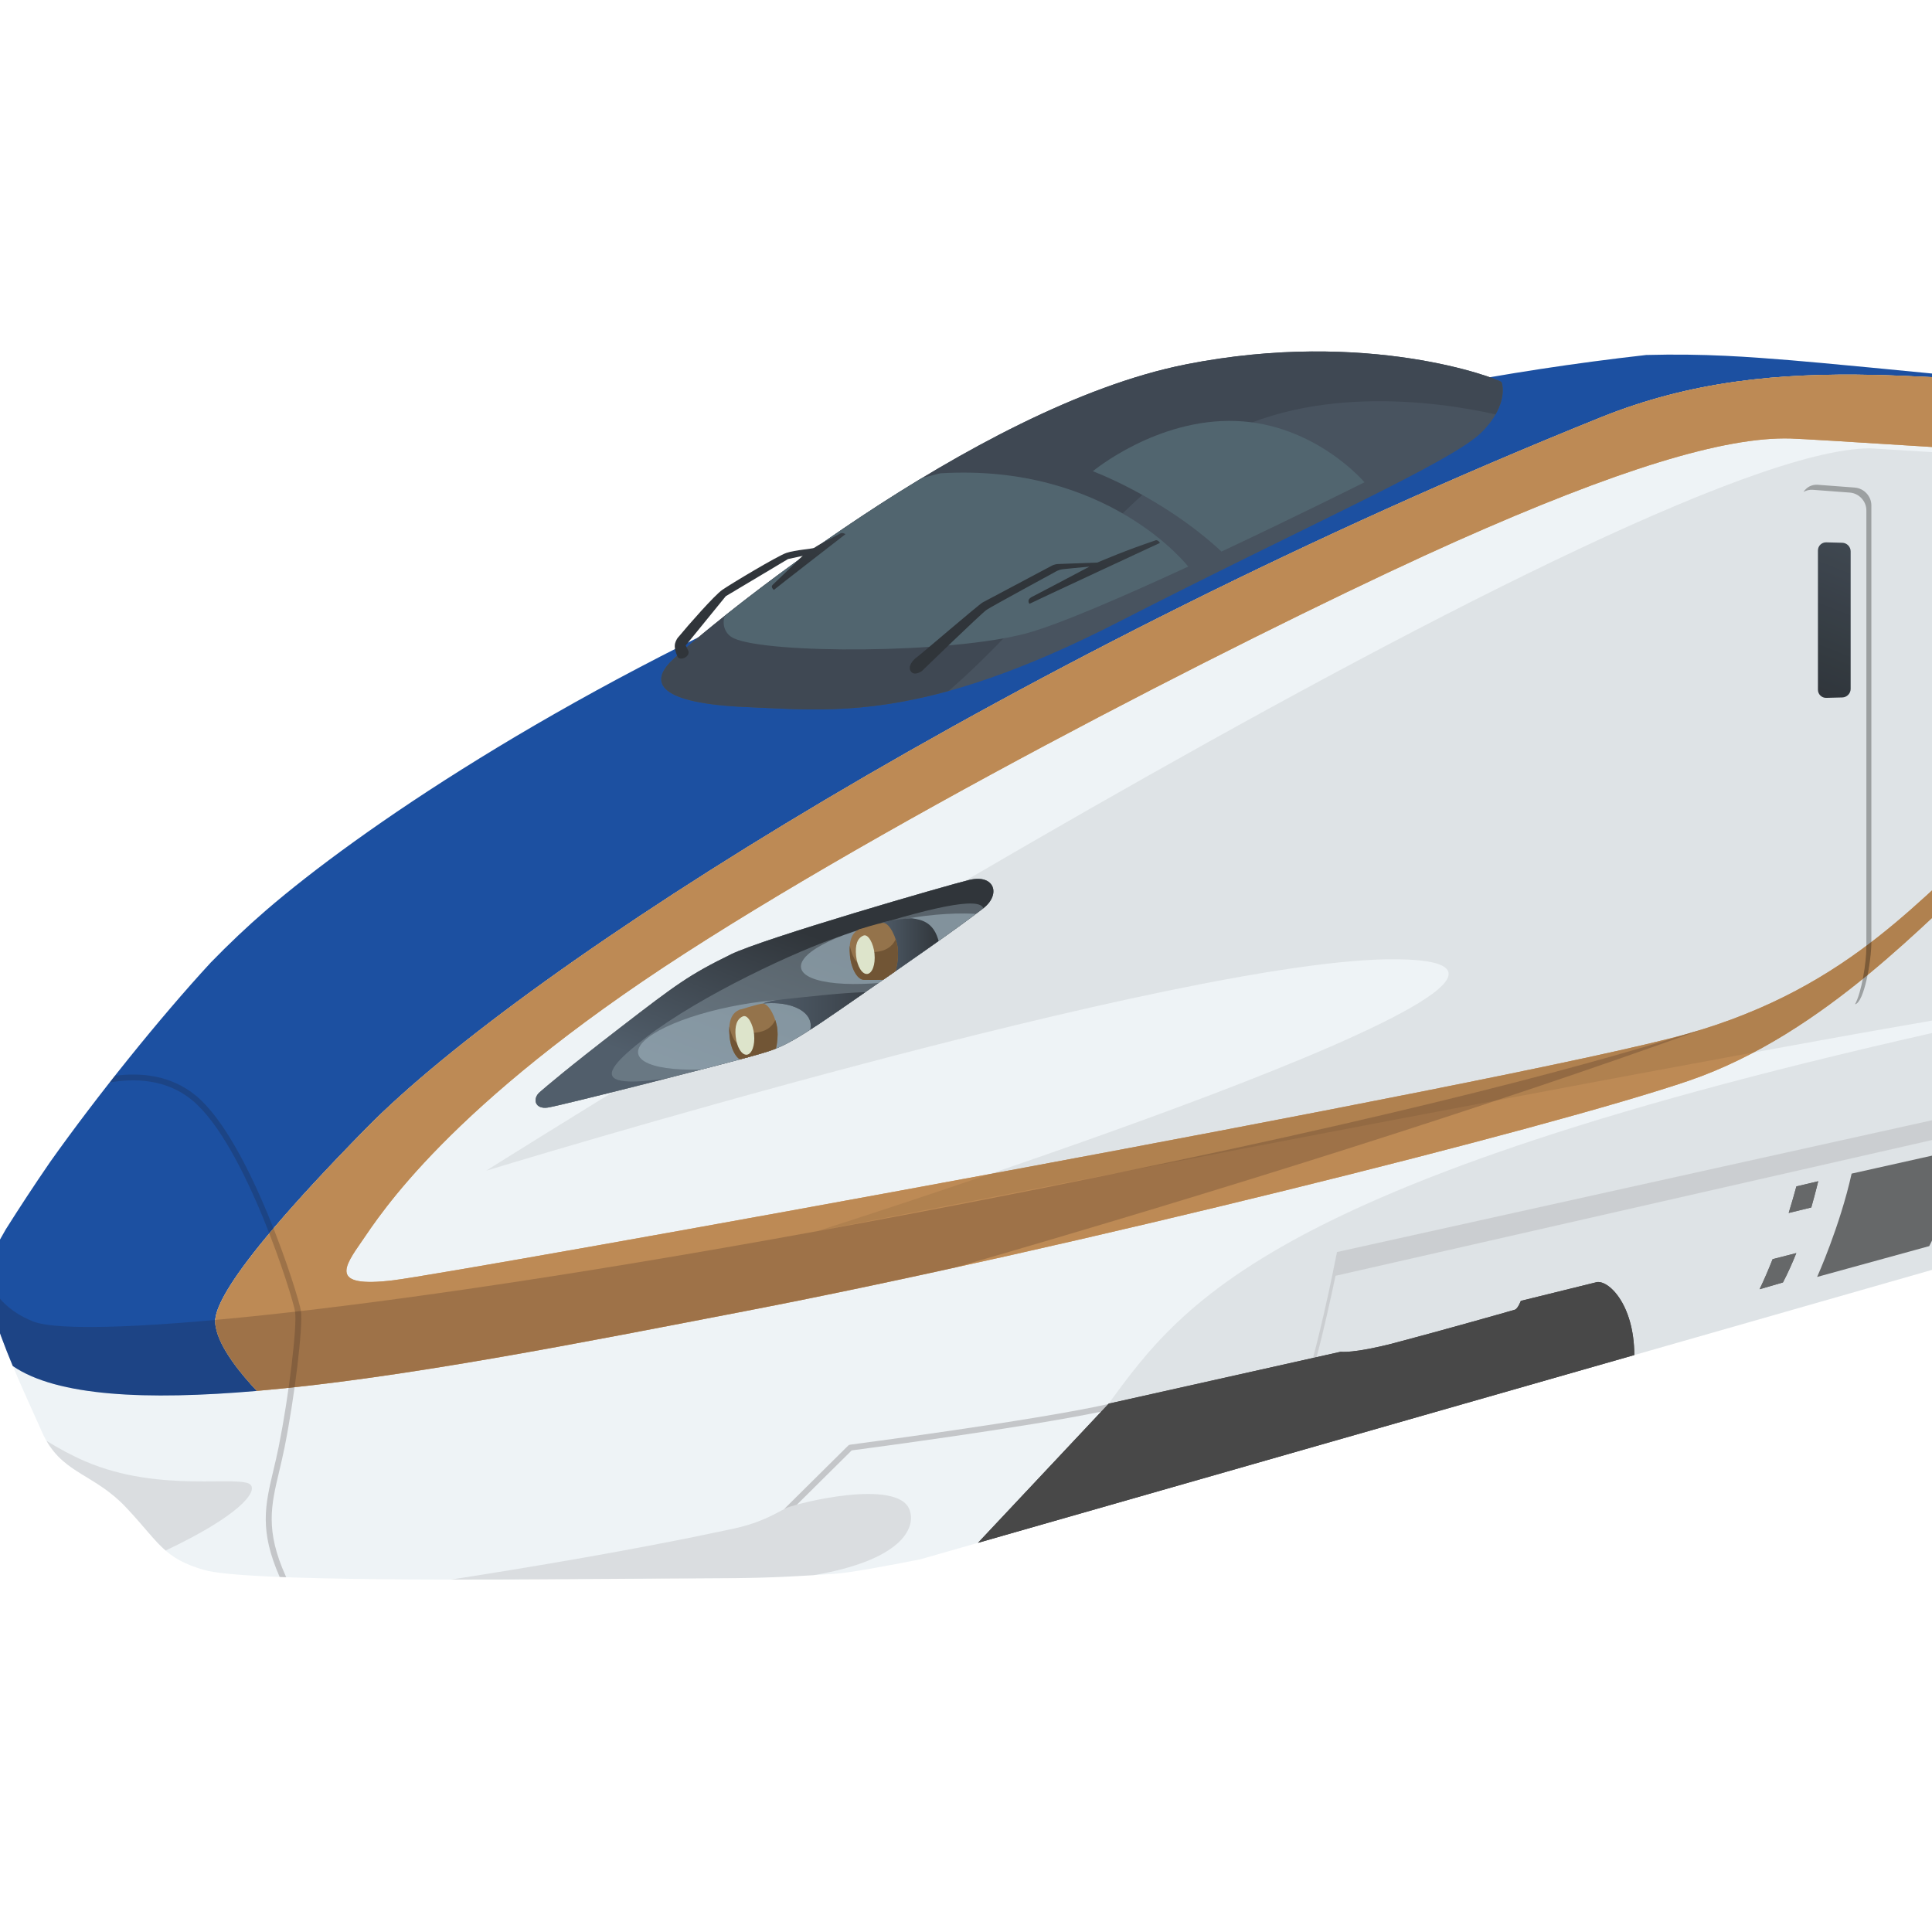 <?xml version="1.0" encoding="UTF-8"?>
<svg xmlns="http://www.w3.org/2000/svg" xmlns:xlink="http://www.w3.org/1999/xlink" viewBox="0 0 512 512">
  <defs>
    <style>
      .cls-1 {
        fill: none;
      }

      .cls-2 {
        fill: #201716;
      }

      .cls-2, .cls-3, .cls-4, .cls-5 {
        mix-blend-mode: multiply;
      }

      .cls-2, .cls-4 {
        opacity: .2;
      }

      .cls-6 {
        fill: #51656f;
      }

      .cls-7 {
        fill: #778187;
      }

      .cls-3, .cls-8 {
        opacity: .07;
      }

      .cls-9 {
        fill: url(#linear-gradient-7);
      }

      .cls-10 {
        fill: url(#linear-gradient-5);
      }

      .cls-11 {
        fill: url(#linear-gradient-6);
      }

      .cls-12 {
        fill: url(#linear-gradient-4);
      }

      .cls-13 {
        fill: url(#linear-gradient-3);
      }

      .cls-14 {
        fill: url(#linear-gradient-2);
      }

      .cls-15 {
        fill: #1c50a1;
      }

      .cls-16 {
        fill: url(#linear-gradient);
      }

      .cls-17 {
        fill: #9e9e9f;
      }

      .cls-18 {
        isolation: isolate;
      }

      .cls-19 {
        clip-path: url(#clippath-1);
      }

      .cls-20, .cls-4, .cls-5 {
        fill: #231815;
      }

      .cls-20, .cls-5 {
        opacity: .1;
      }

      .cls-21 {
        fill: #9db1bc;
        opacity: .6;
      }

      .cls-22 {
        opacity: .3;
      }

      .cls-23 {
        fill: #94734b;
      }

      .cls-24 {
        fill: #3f4853;
      }

      .cls-25 {
        fill: #48535f;
      }

      .cls-26 {
        fill: #626b70;
      }

      .cls-27 {
        fill: #d1a26c;
      }

      .cls-28 {
        fill: #bd8a55;
      }

      .cls-29 {
        fill: #eef3f6;
      }

      .cls-30 {
        fill: #484848;
      }

      .cls-31 {
        fill: #715535;
      }

      .cls-32 {
        clip-path: url(#clippath);
      }

      .cls-33 {
        fill: #dde4cb;
      }

      .cls-34 {
        fill: #6d6f70;
      }

      .cls-35 {
        fill: #82939c;
        opacity: .5;
      }
    </style>
    <clipPath id="clippath">
      <rect class="cls-1" width="512" height="512"/>
    </clipPath>
    <linearGradient id="linear-gradient" x1="506.49" y1="113.15" x2="475.3" y2="191.31" gradientUnits="userSpaceOnUse">
      <stop offset="0" stop-color="#515e6b"/>
      <stop offset="1" stop-color="#30353a"/>
    </linearGradient>
    <linearGradient id="linear-gradient-2" x1="309.28" y1="72.46" x2="278.06" y2="150.72" xlink:href="#linear-gradient"/>
    <linearGradient id="linear-gradient-3" x1="230.04" y1="84.41" x2="204.17" y2="149.24" xlink:href="#linear-gradient"/>
    <linearGradient id="linear-gradient-4" x1="193.17" y1="289.2" x2="209.51" y2="245.62" xlink:href="#linear-gradient"/>
    <linearGradient id="linear-gradient-5" x1="193.17" y1="289.2" x2="209.51" y2="245.62" xlink:href="#linear-gradient"/>
    <clipPath id="clippath-1">
      <path class="cls-10" d="M193.63,252.96c-10.95,5.35-14.47,7.98-28.97,19.15-14.77,11.39-19.51,15.52-21.61,17.31-1.99,1.7-1.34,4.62,2.14,4.09,3.7-.57,47.27-11.67,54.08-13.62,6.81-1.95,8.62-2.14,22.96-12.06,19.16-13.26,30.69-21.24,38.36-27.13,4.69-3.61,3.05-9.13-3.74-7.5-5.64,1.35-54.37,15.43-63.23,19.75Z"/>
    </clipPath>
    <linearGradient id="linear-gradient-6" x1="202.12" y1="272.68" x2="240.84" y2="272.68" xlink:href="#linear-gradient"/>
    <linearGradient id="linear-gradient-7" x1="232.51" y1="252.31" x2="249.14" y2="252.31" xlink:href="#linear-gradient"/>
  </defs>
  <g class="cls-18">
    <g id="_レイヤー_1" data-name="レイヤー 1">
      <g class="cls-32">
        <g>
          <path class="cls-29" d="M788.67,142.57c0-7.9-3.16-15-14.73-17.53,0,0-270.44-27.24-299.41-29.57-10.44-.84-22.8-1.83-38.36-1.39-37.79,4.25-73.68,11.39-107.24,20.39-4.33,1.37-8.75,2.8-13.32,4.34-41.16,13.91-70.47,23.75-96,33.99-72.32,31.56-124.74,67.42-149.12,88.44-4.99,4.3-9.89,8.96-14.65,13.85-13.71,14.87-30.34,35.62-42.54,52.82-4.4,6.4-8.34,12.44-11.75,17.85-2.3,3.92-3.96,7.21-4.73,9.56-2.71,8.26,9.34,32.87,14.27,44.1,4.93,11.23,13.49,10.71,22.31,20.05,8.82,9.34,9.86,13.49,20.75,16.6,10.89,3.11,74.96,2.59,109.72,2.33,34.76-.26,34.99.13,57.06-1.3,4.28-.28,14.42-2.17,22.98-3.87l15.26-4.36,34.65-36.89,61.48-13.75s3.37.52,14.27-2.33c10.89-2.85,31.13-8.56,31.9-8.82s1.56-2.33,1.56-2.33c0,0,16.86-4.15,19.97-4.93,3.1-.78,10.06,5.66,10.11,19.29l283.85-81.22c1.58-1.76,4.55-5.16,7.08-8.56,3.64-4.89,4.39-8.03,9.28-9.28,4.89-1.25,23.58-5.9,24.96-6.4,1.38-.5,3.26,0,2.51,2.76-.7,2.56-1.73,7.25-3.78,10.02l14.97-4.28c2.33-1.29,11.03-15.38,14.41-34.39.78-4.38,1.58-9.89,1.94-18.89.95-23.88.33-59.42.33-66.3Z"/>
          <path class="cls-15" d="M436.17,94.09c-37.79,4.25-73.68,11.39-107.24,20.39-4.33,1.37-8.75,2.8-13.32,4.34-41.16,13.91-70.47,23.75-96,33.99-72.32,31.56-124.74,67.42-149.12,88.44-4.99,4.3-9.89,8.96-14.65,13.85-13.71,14.87-30.34,35.62-42.54,52.82-4.4,6.4-8.34,12.44-11.75,17.85-2.3,3.92-3.96,7.21-4.73,9.56-1.66,5.05,2.2,16.2,6.57,26.68,11.68,8.04,35.45,9.12,64.68,6.6-4.01-4.24-9.89-11.26-10.9-16.94-.45-2.5-2.44-9.61,39.86-52.65,42.39-43.14,173-126.23,327.12-188.38,24.12-9.73,47.41-11.82,72.37-11.28,8.49.18,21.71.87,37.97,1.81-29.9-2.93-52.65-5.11-59.97-5.7-10.44-.84-22.8-1.83-38.36-1.39Z"/>
          <g>
            <path class="cls-30" d="M423,339.82c-3.11.78-19.97,4.93-19.97,4.93,0,0-.78,2.07-1.56,2.33s-21.01,5.97-31.9,8.82c-10.89,2.85-14.27,2.33-14.27,2.33l-61.48,13.75-34.65,36.89,173.94-49.77c-.06-13.63-7.01-20.07-10.11-19.29Z"/>
            <path class="cls-30" d="M423,339.82c-3.11.78-19.97,4.93-19.97,4.93,0,0-.78,2.07-1.56,2.33s-21.01,5.97-31.9,8.82c-10.89,2.85-14.27,2.33-14.27,2.33l-61.48,13.75-34.65,36.89,173.94-49.77c-.06-13.63-7.01-20.07-10.11-19.29Z"/>
          </g>
          <path class="cls-34" d="M490.7,311.02l29.57-6.61s-2.92,14.2-9,25.82l-29.71,8.17s6.03-13.37,9.14-27.38Z"/>
          <g>
            <g>
              <path class="cls-34" d="M480.01,320c1.17-4.16,1.84-6.96,1.84-6.96l-5.79,1.37c-.5,1.86-1.19,4.28-2.04,7.04l5.99-1.46Z"/>
              <path class="cls-34" d="M469.76,333.69c-1.05,2.66-2.2,5.36-3.45,7.97l6.19-1.8c1.33-2.53,2.5-5.18,3.54-7.78l-6.28,1.61Z"/>
            </g>
            <g>
              <path class="cls-34" d="M480.01,320c1.17-4.16,1.84-6.96,1.84-6.96l-5.79,1.37c-.5,1.86-1.19,4.28-2.04,7.04l5.99-1.46Z"/>
              <path class="cls-34" d="M469.76,333.69c-1.05,2.66-2.2,5.36-3.45,7.97l6.19-1.8c1.33-2.53,2.5-5.18,3.54-7.78l-6.28,1.61Z"/>
            </g>
          </g>
          <g>
            <path class="cls-1" d="M385.91,143.45c-42.54,18.94-141.63,68.74-204.4,109.21-62.77,40.47-80.93,69.52-85.6,76.26s-8.82,12.45,8.3,10.38,297.67-52.62,342.6-65.22c44.92-12.6,63.19-38.31,81.87-52.84,18.68-14.53,29-14.58,49.17-16.82,12.54-1.39,116.91-9.7,210.8-17.09.27-19.7.02-39.61.02-44.75,0-2.06-.22-4.06-.75-5.95-132.17-8.8-302.72-20.09-313.39-20.4-17.56-.52-46.09,8.29-88.63,27.23Z"/>
            <path class="cls-27" d="M577.85,204.41c-20.17,2.24-30.49,2.3-49.17,16.82-18.68,14.53-36.95,40.24-81.87,52.84-44.93,12.6-325.48,63.14-342.6,65.22s-12.97-3.63-8.3-10.38,22.83-35.8,85.6-76.26c62.77-40.46,161.86-90.27,204.4-109.21,42.54-18.94,71.07-27.75,88.63-27.23,10.67.32,181.22,11.6,313.39,20.4-1.21-4.35-4.07-8.06-9.71-10.29-.48-.19-1-.37-1.52-.54-.17-.06-.33-.12-.51-.17-.71-.21-1.45-.41-2.24-.58,0,0-151.02-15.21-239.44-23.87-16.26-.94-29.48-1.63-37.97-1.81-24.96-.54-48.25,1.56-72.37,11.28-154.12,62.14-284.73,145.24-327.12,188.38-42.29,43.04-40.3,50.15-39.86,52.65,1.01,5.67,6.89,12.7,10.9,16.94,38.69-3.33,86.95-12.97,129.51-21.16,84.04-16.17,213.74-48.62,250.05-61.07,36.32-12.45,64.33-44.1,77.82-55.51,13.49-11.41,28.24-16.21,52.63-18.81,13.08-1.39,116.96-11.07,210.49-19.74h0c.03-1.66.06-3.33.08-5-93.89,7.39-198.25,15.7-210.8,17.09Z"/>
          </g>
          <path class="cls-28" d="M577.85,204.41c-20.17,2.24-30.49,2.3-49.17,16.82-18.68,14.53-36.95,40.24-81.87,52.84-44.93,12.6-325.48,63.14-342.6,65.22s-12.97-3.63-8.3-10.38,22.83-35.8,85.6-76.26c62.77-40.46,161.86-90.27,204.4-109.21,42.54-18.94,71.07-27.75,88.63-27.23,10.67.32,181.22,11.6,313.39,20.4-1.21-4.35-4.07-8.06-9.71-10.29-.48-.19-1-.37-1.52-.54-.17-.06-.33-.12-.51-.17-.71-.21-1.45-.41-2.24-.58,0,0-151.02-15.21-239.44-23.87-16.26-.94-29.48-1.63-37.97-1.81-24.96-.54-48.25,1.56-72.37,11.28-154.12,62.14-284.73,145.24-327.12,188.38-42.29,43.04-40.3,50.15-39.86,52.65,1.01,5.67,6.89,12.7,10.9,16.94,38.69-3.33,86.95-12.97,129.51-21.16,84.04-16.17,213.74-48.62,250.05-61.07,36.32-12.45,64.33-44.1,77.82-55.51,13.49-11.41,28.24-16.21,52.63-18.81,13.08-1.39,116.96-11.07,210.49-19.74h0c.03-1.66.06-3.33.08-5-93.89,7.39-198.25,15.7-210.8,17.09Z"/>
          <g>
            <path class="cls-22" d="M491.53,129.21l-9.82-.74c-1.6-.11-2.99.67-3.76,1.91.7-.42,1.54-.64,2.44-.58l9.82.74c2.42.16,4.4,2.28,4.4,4.7v115.74c0,4.11-1.27,12.03-3.01,15.17,2.39-.44,4.33-11.4,4.33-16.49v-115.74c0-2.43-1.98-4.54-4.4-4.7Z"/>
            <path class="cls-1" d="M494.61,135.24c0-2.43-1.98-4.54-4.4-4.7l-9.82-.74c-.9-.06-1.74.16-2.44.58-.4.64-.64,1.39-.64,2.21v131.58c0,2.43,1.96,4.11,4.36,3.74l9.91-1.74s.02,0,.02-.01c1.74-3.15,3.01-11.06,3.01-15.17v-115.74Z"/>
          </g>
          <path class="cls-16" d="M490.44,182.57c0,1.21-.99,2.23-2.21,2.26l-4.25.11c-1.21.03-2.21-.94-2.21-2.15v-36.91c0-1.21.99-2.18,2.21-2.15l4.25.11c1.21.03,2.21,1.05,2.21,2.26v36.47Z"/>
          <path class="cls-20" d="M208.23,399.72c-2.86,1.4-6.61,4.03-15.58,5.76-24.77,5.31-53.27,10.04-73.15,13.13,16.02.02,32.04-.11,44.37-.2,31.7-.24,34.69.06,51.71-.96,23.08-3.92,27.3-12.35,25.46-17.34-3.11-8.42-29.95-1.78-32.81-.39Z"/>
          <g class="cls-3">
            <path d="M474.53,264.07c-2.73,1.05-5.55,2.11-8.41,3.18-1.95.85-3.98,1.66-6.06,2.45,10.6-3.69,14.47-5.63,14.47-5.63Z"/>
            <path class="cls-27" d="M474.53,264.07c-2.73,1.05-5.55,2.11-8.41,3.18-1.95.85-3.98,1.66-6.06,2.45,10.6-3.69,14.47-5.63,14.47-5.63Z"/>
          </g>
          <path class="cls-4" d="M446.84,274.07c-29.32,9.21-86.21,24.49-190.11,44.64-148.02,28.7-235,36.67-247.97,31.48-6.9-2.76-10.52-7.25-12.31-11.97-.01,5.74,3.28,14.99,6.95,23.79,11.68,8.04,35.45,9.12,64.68,6.6,38.69-3.33,86.95-12.97,129.51-21.16,16.98-3.27,35.83-7.2,55.39-11.5,68.84-19.86,142.22-42.95,197.75-63.03-1.27.39-2.57.78-3.89,1.15Z"/>
          <path class="cls-2" d="M75.42,383.54c2.69-13.43,4.91-32,4.33-36.13-.52-3.66-13.41-45.13-27.82-57.04-6.7-5.53-14.78-6.17-21.49-5.28-.47.59-.93,1.19-1.4,1.78,6.66-1.16,15.06-.94,21.89,4.7,14.11,11.65,26.77,52.45,27.27,56.05.56,4-1.65,22.31-4.31,35.61-.46,2.32-.96,4.41-1.44,6.43-2.19,9.23-3.76,15.93,1.67,28.26.56.02,1.15.04,1.73.06-.05-.12-.1-.23-.16-.35-5.4-12.08-3.86-18.6-1.72-27.62.48-2.03.98-4.14,1.45-6.48Z"/>
          <path class="cls-2" d="M293.65,372.1c-19.58,4.38-67.92,10.69-68.4,10.76-.17.02-.33.1-.45.22l-17.02,16.86c.15-.08.3-.15.44-.22.45-.22,1.51-.57,2.98-.98l14.51-14.37c3.74-.49,46.16-6.09,66.13-10.28l1.86-1.98s-.04,0-.06,0Z"/>
          <path class="cls-5" d="M779.88,237.55l-425.56,94.25c-.25,1.25-.63,3.09-1.09,5.32v.07c-1.18,5.69-3.18,14.89-5.28,22.69l.97-.22c1.87-7.08,3.74-15.52,5.01-21.56l424.74-96.67c.47-1.42.87-2.74,1.22-3.89Z"/>
          <path class="cls-20" d="M66.42,393.5c-2.52-2.73-23.94,2.33-43.79-6.22-3.65-1.57-7.14-3.48-10.31-5.44,5.05,8.77,12.95,9.02,21.07,17.63,4.88,5.17,7.38,8.75,10.49,11.44,19.29-9.13,24.36-15.43,22.53-17.42Z"/>
          <g>
            <path class="cls-25" d="M314.21,96.58c-56.26,11.14-127.46,70.09-136.1,78.41-6.34,6.1-3.21,11.42,19.73,12.39,22.95.97,46.57,4.09,98.79-22.66,49.33-25.27,88.06-42.29,95.97-50.12,7.23-7.15,5.58-13.08,5.28-13.36-.9-.83-35.28-14.24-83.67-4.66Z"/>
            <path class="cls-24" d="M314.21,96.58c-56.26,11.14-127.46,70.09-136.1,78.41-6.34,6.1-3.21,11.42,19.73,12.39,14.95.63,30.19,2.17,53.42-4.23.06-.04.13-.08.19-.13.02,0,.03,0,.05-.01,21.93-18.9,42.94-48.47,67.05-64.34,26.69-17.56,62.59-12.24,77.54-8.91.08.03.16.06.23.09,2.79-4.86,1.79-8.4,1.55-8.62-.9-.83-35.28-14.24-83.67-4.66Z"/>
            <path class="cls-6" d="M323.71,146.17c20.14-9.47,37.89-18.36,37.89-18.36,0,0-13.05-15.46-34.06-16.24-21.01-.78-37.93,13.31-37.93,13.31,0,0,18.59,6.88,34.1,21.29Z"/>
            <path class="cls-6" d="M249.19,125.43c-1.65.4-3.23.8-4.78,1.21-21.16,12.76-40.01,26.73-52.32,36.53-.04.1-.09.2-.13.3-.55,2.11.1,4.55,2.48,5.67,8.82,4.15,57.33,4.15,77.56-1.3,8.55-2.3,25.81-9.8,42.89-17.69,0,0-21.23-27.43-65.71-24.72Z"/>
            <path class="cls-14" d="M306.15,143.23c-7.56,2.52-13.99,5.27-15.33,5.85-2.85.11-9.57.36-10.37.39-1.02.04-1.68.43-1.68.43,0,0-17.29,9.18-18.34,9.74-1.05.56-16.39,13.78-17.42,14.49s-2.57,2.48-1.62,3.8c.95,1.32,2.9-.08,2.9-.08,0,0,15.73-15.27,17.17-16.24s18.16-10.04,18.16-10.04c0,0,.84-.57,1.94-.71.81-.11,5.02-.5,7.16-.7-6.54,3.49-13.79,7.26-15.25,8.02-1.58.83-.64,1.83-.64,1.83,1.26-.66,34.57-16.14,34.57-16.14,0,0-.51-.91-1.25-.67Z"/>
            <path class="cls-13" d="M222.68,141.37c-2.78,1.56-5.15,2.63-6.91,3.81-.4.27-5.02.56-7.35,1.34s-14.68,8.19-17.02,9.81c-2.04,1.41-9.14,9.48-11.41,12.26h0c-.28.27-.48.55-.64.82,0,0,0,0,0,.01,0,0,0,.02-.01.03-.2.36-.34.7-.43,1.03-.29,1.09.17,2.46.62,3.49.61,1.42,3.72-.04,2.79-1.68-.28-.53-.1-.29-.6-1.24l10.62-13.05,16.5-9.85,3.92-.84c-.17.13-.28.21-.28.21-3.38,3.35-7.1,6.86-7.73,7.48-.62.6.34,1.33.34,1.33.5-.46,18.98-14.78,18.98-14.78,0,0-.8-.5-1.37-.18Z"/>
          </g>
          <path class="cls-8" d="M933.3,193.27h0c.36-10.84-.09-39.81-.09-44.89,0-.23-.05-.43-.06-.65-60.23-4.75-413.68-27.6-437.49-28.92-63.33,0-366.81,191.43-366.81,191.43,0,0,185.2-56.64,241.23-56.03,70.81.78-153.42,72.03-153.42,72.03,0,0,374.92-73.34,321.99-58.3-201,42.61-224.6,76.53-244.95,104.15l.11-.12,61.48-13.75s3.37.52,14.27-2.33c10.89-2.85,31.13-8.56,31.9-8.82s1.56-2.33,1.56-2.33c0,0,16.86-4.15,19.97-4.93,3.1-.78,10.06,5.66,10.11,19.29l283.85-81.22c1.58-1.76,4.55-5.16,7.08-8.56,3.64-4.89,4.39-8.03,9.28-9.28,4.89-1.25,23.58-5.9,24.96-6.4,1.38-.5,3.26,0,2.51,2.76-.7,2.56-1.73,7.25-3.78,10.02l14.97-4.28c.35-.19.86-.71,1.46-1.46.32.1.63.16.92.17.44.09,1.13.02,2.2-.02l15.69-4.49c.49-.44,2.36-2.24,5.03-6.02,3.11-4.41,5.71-8.3,9.86-9.34,4.15-1.04,15.3-3.63,15.3-3.63,0,0,4.15-1.3,3.11,3.37-.83,3.71-1.98,5.83-3.07,6.97l81.88-23.43c.18-.45.36-.92.56-1.44,1.04-2.59,2.07-4.67,4.93-5.19,2.85-.52,5.19-1.04,5.19-1.04,0,0,2.85.26,2.07,3.11-.09.34-.2.67-.31.99l8.37-2.39c3.14-5.64,7.63-16.43,8.03-22.98.03-.58.06-1.27.09-2.06Z"/>
          <g>
            <path class="cls-17" d="M193.63,252.96c-10.95,5.35-14.47,7.98-28.97,19.15-14.77,11.39-19.51,15.52-21.61,17.31-1.99,1.7-1.34,4.62,2.14,4.09,3.7-.57,47.27-11.67,54.08-13.62,6.81-1.95,8.62-2.14,22.96-12.06,19.16-13.26,30.69-21.24,38.36-27.13,4.69-3.61,3.05-9.13-3.74-7.5-5.64,1.35-54.37,15.43-63.23,19.75Z"/>
            <path class="cls-7" d="M193.63,252.96c-10.95,5.35-14.47,7.98-28.97,19.15-14.77,11.39-19.51,15.52-21.61,17.31-1.99,1.7-1.34,4.62,2.14,4.09,3.7-.57,47.27-11.67,54.08-13.62,6.81-1.95,8.62-2.14,22.96-12.06,19.16-13.26,30.69-21.24,38.36-27.13,4.69-3.61,3.05-9.13-3.74-7.5-5.64,1.35-54.37,15.43-63.23,19.75Z"/>
          </g>
          <g>
            <path class="cls-12" d="M193.63,252.96c-10.95,5.35-14.47,7.98-28.97,19.15-14.77,11.39-19.51,15.52-21.61,17.31-1.99,1.7-1.34,4.62,2.14,4.09,3.7-.57,47.27-11.67,54.08-13.62,6.81-1.95,8.62-2.14,22.96-12.06,19.16-13.26,30.69-21.24,38.36-27.13,4.69-3.61,3.05-9.13-3.74-7.5-5.64,1.35-54.37,15.43-63.23,19.75Z"/>
            <g class="cls-19">
              <path class="cls-35" d="M223.2,247.95c-11.59,3.78-37.55,15.84-52.05,27.01-14.77,11.39-16.46,16.94,34.68,4.9,6.81-1.95,8.55.74,22.88-9.18,19.16-13.26,16.61-12.56,24.29-18.45,4.69-3.61,9.14-6.95,7.59-11.53-1.04-3.08-13.72-.47-37.4,7.25Z"/>
              <path class="cls-21" d="M269.36,246.35c.77,4.34-11.38,10.13-27.14,12.93-15.76,2.8-29.16,1.56-29.93-2.77-.77-4.34,11.38-10.13,27.14-12.93,15.76-2.81,29.16-1.56,29.94,2.77Z"/>
              <path class="cls-21" d="M226.19,269.04c.77,4.34-11.38,10.13-27.14,12.93-15.76,2.8-29.16,1.56-29.93-2.77-.77-4.34,11.38-10.13,27.14-12.93,15.76-2.81,29.16-1.56,29.94,2.77Z"/>
              <g>
                <g>
                  <path class="cls-26" d="M207.44,264.83c-.61.06-3.41.36-5.32,1.13,11.94-1.26,20.31,6.93,2.4,16.47,3.5.58,37.04-9.81,36.3-16.65-.53-4.96-19.96-2.3-33.39-.95Z"/>
                  <path class="cls-11" d="M207.44,264.83c-.61.06-3.41.36-5.32,1.13,11.94-1.26,20.31,6.93,2.4,16.47,3.5.58,37.04-9.81,36.3-16.65-.53-4.96-19.96-2.3-33.39-.95Z"/>
                </g>
                <g>
                  <g>
                    <path class="cls-23" d="M202.12,265.96c-1.15.08-6.22,1.69-6.22,1.69l1.34,13.42s5.1.1,6.61-.15c1.51-.25,2.48-4.89,2.17-8.07-.27-2.79-2.15-6.91-3.9-6.88Z"/>
                    <path class="cls-23" d="M199.79,274.03c.37,3.71-.77,6.85-2.55,7.03-1.78.18-3.53-2.68-3.9-6.39-.37-3.71.4-6.13,2.55-7.03,1.65-.69,3.53,2.68,3.9,6.39Z"/>
                  </g>
                  <path class="cls-31" d="M206.02,272.84c-.08-.78-.28-1.67-.57-2.54-2.01,4.53-8.06,3.22-8.06,3.22,0,0,1.88,1.71-.84,3-1.67.8-2.71-2.12-3.26-4.49-.07.79-.05,1.67.05,2.65.37,3.71,2.12,6.57,3.9,6.39,0,0,5.1.1,6.61-.15,1.51-.25,2.48-4.89,2.17-8.07Z"/>
                  <path class="cls-33" d="M199.84,274.18c.28,2.81-.58,5.19-1.93,5.33-1.35.13-2.67-2.03-2.95-4.84-.28-2.81.3-4.65,1.94-5.33,1.25-.52,2.67,2.03,2.95,4.84Z"/>
                </g>
              </g>
              <g>
                <path class="cls-9" d="M241.69,243.36c-.61-.09-4.86.36-7.66,1.03-2.8.66-1.48,16.25,2.02,16.84s14.01-3.31,13.03-10.12c-.97-6.81-4.86-7.36-7.39-7.75Z"/>
                <g>
                  <g>
                    <path class="cls-23" d="M234.03,244.56c-1.15.08-6.22,1.69-6.22,1.69l1.34,13.42s5.1.1,6.61-.15c1.51-.25,2.48-4.89,2.17-8.07-.27-2.79-2.15-6.91-3.9-6.88Z"/>
                    <path class="cls-23" d="M231.7,252.63c.37,3.71-.77,6.85-2.55,7.03-1.78.18-3.53-2.68-3.9-6.39-.37-3.71.4-6.13,2.55-7.03,1.65-.69,3.53,2.68,3.9,6.39Z"/>
                  </g>
                  <path class="cls-31" d="M237.93,251.44c-.08-.78-.28-1.67-.57-2.54-2.01,4.53-8.06,3.22-8.06,3.22,0,0,1.88,1.71-.84,3-1.67.8-2.71-2.12-3.26-4.49-.07.79-.05,1.67.05,2.65.37,3.71,2.12,6.57,3.9,6.39,0,0,5.1.1,6.61-.15,1.51-.25,2.48-4.89,2.17-8.07Z"/>
                  <path class="cls-33" d="M231.75,252.78c.28,2.81-.58,5.19-1.93,5.33-1.35.13-2.67-2.03-2.95-4.84-.28-2.81.3-4.65,1.94-5.33,1.25-.52,2.67,2.03,2.95,4.84Z"/>
                </g>
              </g>
            </g>
          </g>
        </g>
      </g>
    </g>
  </g>
</svg>